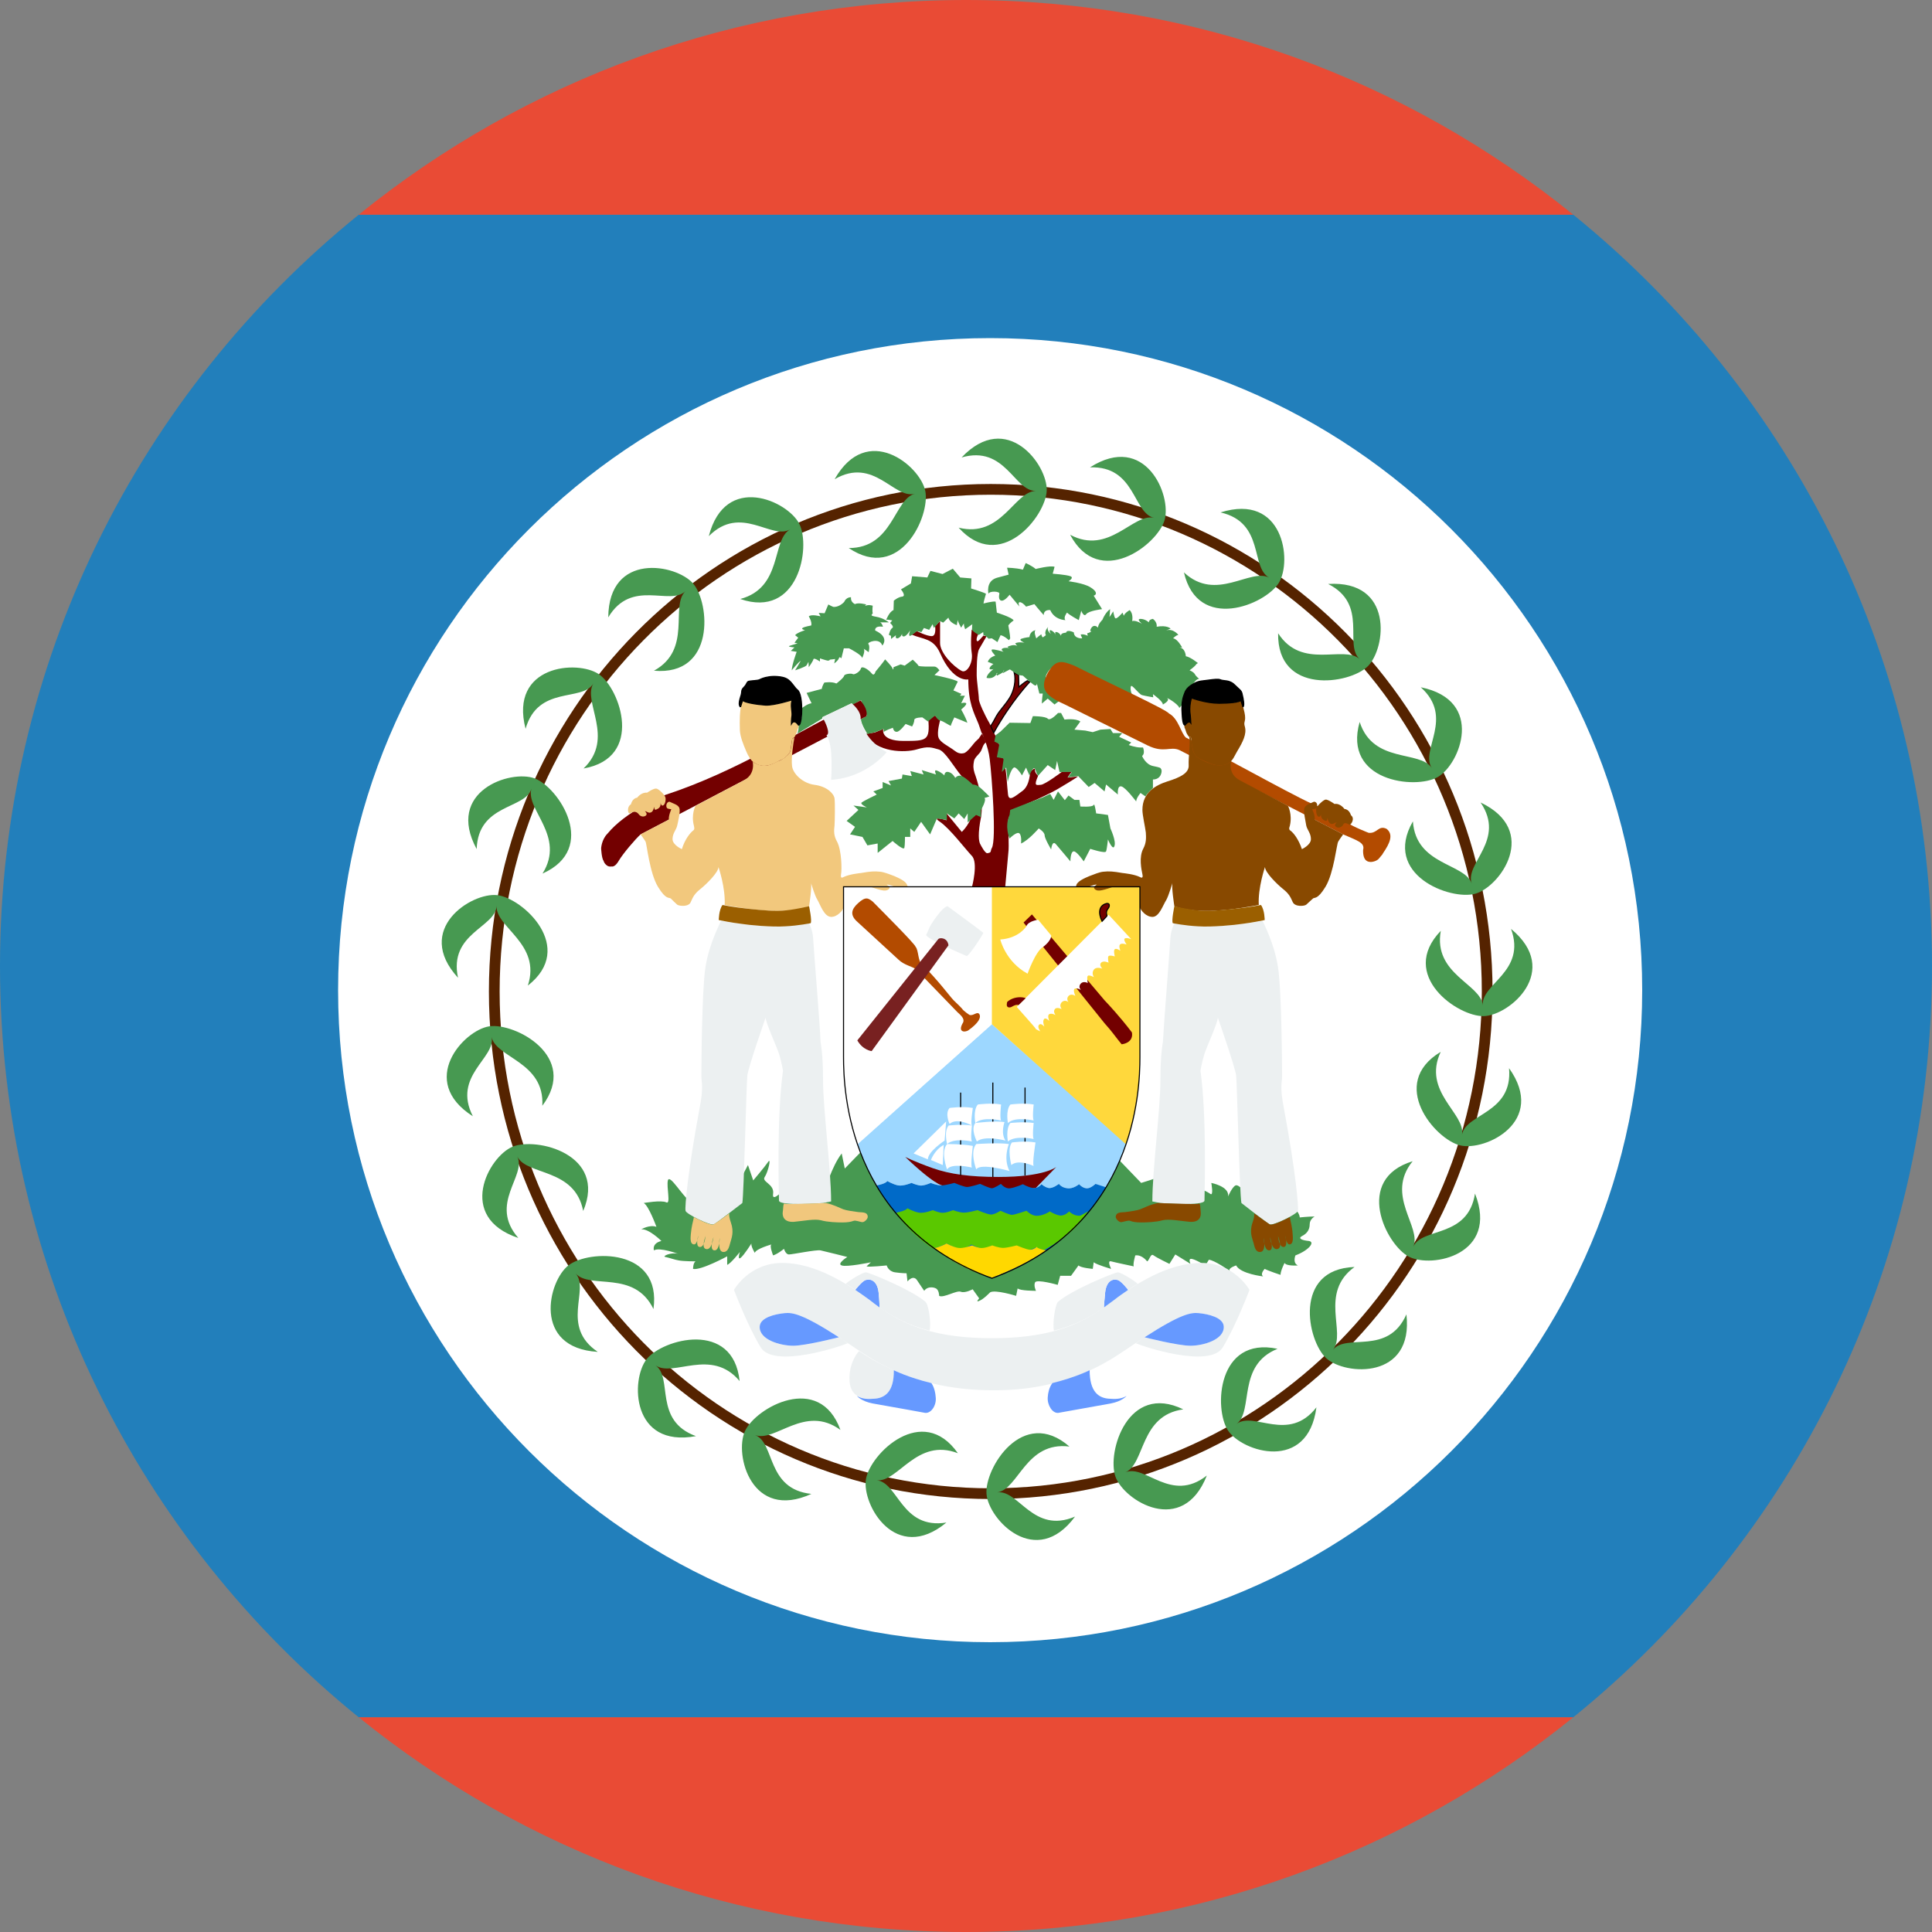 <?xml version="1.0" encoding="UTF-8" standalone="no"?>
<svg width="180px" height="180px" viewBox="0 0 180 180" version="1.1" xmlns="http://www.w3.org/2000/svg" xmlns:xlink="http://www.w3.org/1999/xlink">
    <rect x="0" y="0" width="180" height="180" fill="#808080" stroke="none"/>
    <!-- Generator: Sketch 3.8.3 (29802) - http://www.bohemiancoding.com/sketch -->
    <title>belize</title>
    <desc>Created with Sketch.</desc>
    <defs></defs>
    <g id="Page-1" stroke="none" stroke-width="1" fill="none" fill-rule="evenodd">
        <g id="flags" transform="translate(-450, -720)">
            <g id="belize" transform="translate(450, 720)">
                <path d="M146.573,160 C166.963,143.5 180,118.273 180,90 C180,61.727 166.963,36.5 146.573,20 L33.427,20 C13.037,36.5 0,61.727 0,90 C0,118.273 13.037,143.5 33.427,160 L146.573,160 L146.573,160 Z" id="blue" fill="#227FBB"></path>
                <path d="M33.427,20 L146.573,20 C131.116,7.492 111.433,0 90,0 C68.567,0 48.884,7.492 33.427,20 L33.427,20 Z M146.573,160 L33.427,160 C48.884,172.508 68.567,180 90,180 C111.433,180 131.116,172.508 146.573,160 L146.573,160 Z" id="red" fill="#E94B35"></path>
                <g id="emblem" transform="translate(31.5, 31.5)">
                    <path d="M60.75,121.5 C94.301,121.5 121.5,94.301 121.5,60.75 C121.5,27.199 94.301,0 60.75,0 C27.199,0 0,27.199 0,60.75 C0,94.301 27.199,121.5 60.75,121.5 L60.75,121.5 Z" id="Oval-22" fill="#FFFFFF"></path>
                    <path d="M15.05,60.876 C15.05,35.312 35.536,14.592 60.804,14.592 C86.071,14.592 106.557,35.312 106.557,60.876 C106.557,86.439 86.071,107.16 60.804,107.16 C35.536,107.16 15.05,86.439 15.05,60.876 Z M107.557,60.876 C107.557,34.763 86.626,13.592 60.804,13.592 C34.981,13.592 14.05,34.763 14.05,60.876 C14.05,86.989 34.981,108.16 60.804,108.16 C86.626,108.16 107.557,86.989 107.557,60.876 Z" id="path558" fill="#552300"></path>
                    <path d="M58.089,11.12 C62.307,6.673 66.121,11.81 66.02,14.217 C65.918,16.624 61.663,21.934 57.813,17.661 C61.802,18.664 62.994,14.282 65.011,14.238 C62.994,14.282 62.169,9.943 58.089,11.12 C58.089,11.12 62.169,9.943 58.089,11.12 C58.089,11.12 62.169,9.943 58.089,11.12 L58.089,11.12 L58.089,11.12 L58.089,11.12 Z M70.053,12.043 C75.222,8.749 77.68,14.656 76.999,16.967 C76.318,19.278 70.905,23.401 68.203,18.323 C71.831,20.261 74.047,16.298 76.015,16.744 C74.047,16.298 74.297,11.889 70.053,12.043 C70.053,12.043 74.297,11.889 70.053,12.043 C70.053,12.043 74.297,11.889 70.053,12.043 L70.053,12.043 L70.053,12.043 L70.053,12.043 Z M82.216,16.241 C88.062,14.396 88.908,20.738 87.652,22.794 C86.396,24.85 80.1,27.432 78.804,21.828 C81.806,24.639 84.973,21.384 86.759,22.324 C84.974,21.384 86.356,17.19 82.216,16.241 C82.216,16.241 86.356,17.19 82.216,16.241 C82.216,16.241 86.356,17.19 82.216,16.241 L82.216,16.241 L82.216,16.241 L82.216,16.241 Z M92.242,22.906 C98.36,22.53 97.646,28.889 95.93,30.58 C94.214,32.271 87.481,33.253 87.58,27.501 C89.812,30.955 93.673,28.563 95.178,29.908 C93.673,28.564 96.029,24.828 92.242,22.906 C92.242,22.906 96.029,24.828 92.242,22.906 C92.242,22.906 96.029,24.828 92.242,22.906 L92.242,22.906 L92.242,22.906 L92.242,22.906 Z M100.87,32.531 C106.877,33.752 104.542,39.709 102.447,40.898 C100.351,42.087 93.593,41.293 95.177,35.763 C96.44,39.677 100.788,38.366 101.894,40.054 C100.788,38.366 104.03,35.368 100.87,32.531 C100.87,32.531 104.03,35.368 100.87,32.531 C100.87,32.531 104.03,35.368 100.87,32.531 L100.87,32.531 L100.87,32.531 L100.87,32.531 Z M106.443,43.266 C111.976,45.904 108.269,51.119 105.948,51.766 C103.628,52.413 97.262,50.008 100.137,45.025 C100.415,49.129 104.951,48.908 105.616,50.814 C104.951,48.909 108.823,46.784 106.443,43.266 C106.443,43.266 108.823,46.784 106.443,43.266 C106.443,43.266 108.823,46.784 106.443,43.266 L106.443,43.266 L106.443,43.266 L106.443,43.266 Z M109.279,55.043 C114.01,58.941 109.151,63.104 106.743,63.17 C104.335,63.237 98.741,59.363 102.735,55.224 C102.013,59.273 106.467,60.156 106.651,62.166 C106.467,60.156 110.738,59.031 109.279,55.043 C109.279,55.043 110.738,59.031 109.279,55.043 C109.279,55.043 110.738,59.031 109.279,55.043 L109.279,55.043 L109.279,55.043 L109.279,55.043 Z M109.094,68.019 C112.655,73.009 106.884,75.773 104.541,75.214 C102.198,74.655 97.797,69.465 102.726,66.501 C100.98,70.224 105.055,72.231 104.712,74.219 C105.054,72.231 109.471,72.249 109.094,68.019 C109.094,68.019 109.471,72.249 109.094,68.019 C109.094,68.019 109.471,72.249 109.094,68.019 L109.094,68.019 L109.094,68.019 L109.094,68.019 Z M105.923,79.703 C108.171,85.406 101.903,86.692 99.765,85.583 C97.626,84.473 94.611,78.373 100.112,76.689 C97.517,79.88 100.985,82.812 100.171,84.659 C100.984,82.812 105.265,83.899 105.923,79.703 C105.923,79.703 105.265,83.899 105.923,79.703 C105.923,79.703 105.265,83.899 105.923,79.703 L105.923,79.703 L105.923,79.703 L105.923,79.703 Z M99.532,90.957 C100.227,97.047 93.84,96.667 92.061,95.042 C90.283,93.417 88.95,86.744 94.698,86.542 C91.366,88.952 93.957,92.682 92.693,94.256 C93.956,92.682 97.81,94.84 99.532,90.957 C99.532,90.957 97.81,94.84 99.532,90.957 C99.532,90.957 97.81,94.84 99.532,90.957 L99.532,90.957 L99.532,90.957 L99.532,90.957 Z M91.148,99.619 C90.349,105.697 84.244,103.783 82.911,101.776 C81.579,99.769 81.9,92.971 87.526,94.166 C83.71,95.698 85.321,99.944 83.715,101.165 C85.321,99.944 88.538,102.97 91.148,99.619 C91.148,99.619 88.538,102.97 91.148,99.619 C91.148,99.619 88.538,102.97 91.148,99.619 L91.148,99.619 L91.148,99.619 L91.148,99.619 Z M80.937,105.974 C78.691,111.678 73.23,108.344 72.423,106.074 C71.616,103.804 73.571,97.286 78.742,99.806 C74.668,100.37 75.205,104.88 73.35,105.676 C75.204,104.88 77.594,108.594 80.937,105.974 C80.937,105.974 77.594,108.594 80.937,105.974 C80.937,105.974 77.594,108.594 80.937,105.974 L80.937,105.974 L80.937,105.974 L80.937,105.974 Z M68.659,109.797 C65.014,114.725 60.602,110.091 60.41,107.689 C60.217,105.288 63.793,99.499 68.135,103.271 C64.054,102.761 63.405,107.256 61.408,107.545 C63.405,107.256 64.752,111.462 68.659,109.797 C68.659,109.797 64.752,111.462 68.659,109.797 C68.659,109.797 64.752,111.462 68.659,109.797 L68.659,109.797 L68.659,109.797 L68.659,109.797 Z M56.674,110.353 C51.945,114.252 48.785,108.689 49.179,106.312 C49.573,103.936 54.444,99.183 57.744,103.894 C53.908,102.412 52.191,106.617 50.183,106.414 C52.19,106.616 52.48,111.023 56.674,110.353 C56.674,110.353 52.48,111.023 56.674,110.353 C56.674,110.353 52.48,111.023 56.674,110.353 L56.674,110.353 L56.674,110.353 L56.674,110.353 Z M44.095,107.683 C38.518,110.226 36.906,104.034 37.902,101.841 C38.898,99.647 44.832,96.317 46.801,101.722 C43.479,99.297 40.732,102.914 38.845,102.199 C40.732,102.914 39.871,107.246 44.095,107.683 C44.095,107.683 39.871,107.246 44.095,107.683 C44.095,107.683 39.871,107.246 44.095,107.683 L44.095,107.683 L44.095,107.683 L44.095,107.683 Z M33.341,102.301 C27.314,103.419 27.248,97.021 28.745,95.134 C30.242,93.246 36.806,91.451 37.409,97.171 C34.772,94.015 31.232,96.86 29.574,95.709 C31.232,96.859 29.348,100.854 33.341,102.301 C33.341,102.301 29.348,100.854 33.341,102.301 C33.341,102.301 29.348,100.854 33.341,102.301 L33.341,102.301 L33.341,102.301 L33.341,102.301 Z M24.194,94.452 C18.075,94.079 19.559,87.855 21.468,86.386 C23.377,84.917 30.18,84.763 29.381,90.459 C27.586,86.759 23.463,88.662 22.133,87.145 C23.463,88.662 20.669,92.083 24.194,94.452 C24.194,94.452 20.669,92.083 24.194,94.452 C24.194,94.452 20.669,92.083 24.194,94.452 L24.194,94.452 L24.194,94.452 L24.194,94.452 Z M16.791,83.838 C10.977,81.894 14.021,76.266 16.246,75.341 C18.47,74.416 25.081,76.028 22.835,81.324 C22.059,77.285 17.584,78.056 16.692,76.246 C17.584,78.056 14,80.637 16.791,83.838 C16.791,83.838 14,80.637 16.791,83.838 C16.791,83.838 14,80.637 16.791,83.838 L16.791,83.838 L16.791,83.838 L16.791,83.838 Z M12.555,72.498 C7.384,69.205 11.699,64.481 14.081,64.121 C16.463,63.762 22.488,66.925 19.028,71.52 C19.251,67.413 14.722,67.079 14.295,65.107 C14.723,67.079 10.621,68.716 12.555,72.498 C12.555,72.498 10.621,68.716 12.555,72.498 C12.555,72.498 10.621,68.716 12.555,72.498 L12.555,72.498 L12.555,72.498 L12.555,72.498 Z M11.172,59.594 C7.03,55.075 12.421,51.629 14.815,51.898 C17.209,52.167 22.21,56.782 17.678,60.325 C18.957,56.416 14.669,54.921 14.766,52.906 C14.669,54.921 10.283,55.441 11.172,59.594 C11.172,59.594 10.283,55.441 11.172,59.594 C11.172,59.594 10.283,55.441 11.172,59.594 L11.172,59.594 L11.172,59.594 L11.172,59.594 Z M12.91,47.605 C9.984,42.219 16.048,40.179 18.306,41.019 C20.563,41.86 24.299,47.547 19.045,49.888 C21.232,46.405 17.432,43.917 18.014,41.985 C17.433,43.917 13.051,43.361 12.91,47.605 C12.91,47.605 13.051,43.361 12.91,47.605 C12.91,47.605 13.051,43.361 12.91,47.605 L12.91,47.605 L12.91,47.605 L12.91,47.605 Z M17.467,36.4 C15.931,30.466 22.309,29.953 24.296,31.315 C26.284,32.677 28.533,39.099 22.868,40.099 C25.833,37.249 22.748,33.916 23.78,32.182 C22.748,33.916 18.632,32.316 17.467,36.4 C17.467,36.4 18.632,32.316 17.467,36.4 C17.467,36.4 18.632,32.316 17.467,36.4 L17.467,36.4 L17.467,36.4 L17.467,36.4 Z M25.17,26.017 C25.222,19.888 31.515,21.043 33.082,22.873 C34.649,24.703 35.159,31.489 29.429,30.989 C33.03,29.002 30.913,24.985 32.359,23.577 C30.914,24.985 27.351,22.374 25.17,26.017 C25.17,26.017 27.351,22.374 25.17,26.017 C25.17,26.017 27.351,22.374 25.17,26.017 L25.17,26.017 L25.17,26.017 L25.17,26.017 Z M34.537,18.452 C36.071,12.518 41.897,15.162 42.975,17.316 C44.053,19.471 42.906,26.178 37.467,24.307 C41.442,23.251 40.36,18.84 42.103,17.824 C40.36,18.84 37.535,15.445 34.537,18.452 C34.537,18.452 37.535,15.445 34.537,18.452 C34.537,18.452 37.535,15.445 34.537,18.452 L34.537,18.452 L34.537,18.452 L34.537,18.452 Z M46.261,13.147 C49.278,7.811 54.222,11.873 54.706,14.233 C55.189,16.593 52.345,22.775 47.576,19.56 C51.689,19.569 51.785,15.028 53.732,14.498 C51.785,15.029 49.935,11.018 46.261,13.147 C46.261,13.147 49.935,11.018 46.261,13.147 C46.261,13.147 49.935,11.018 46.261,13.147 L46.261,13.147 L46.261,13.147 L46.261,13.147 Z" id="path-3" fill="#479951"></path>
                    <path d="M30.58,80.523 C31.014,80.727 30.58,79.091 30.725,78.477 C30.898,77.834 32.142,80.055 32.749,80.347 C33.385,80.668 37.26,78.798 37.26,78.798 L38.185,77.045 L38.677,78.477 C38.677,78.477 39.747,77.22 40.064,76.752 C40.383,76.285 40.064,77.688 39.747,78.156 C39.429,78.623 40.672,78.798 40.527,79.733 C40.383,80.669 41.771,79.091 41.771,79.091 L45.356,79.413 C45.356,79.413 45.963,77.22 46.918,75.964 L47.207,77.367 L48.681,75.847 C50.329,80.231 53.8,84.996 60.912,87.596 C67.591,85.141 71.032,80.786 72.825,76.636 L74.82,78.711 C74.82,78.711 76.381,78.244 76.671,78.068 C76.989,77.922 80.343,79.267 80.343,79.267 C80.343,79.267 80.951,79.5 81.269,79.735 C81.587,79.968 81.355,78.711 81.355,78.711 C81.355,78.711 83.061,79.033 82.917,79.968 C82.917,79.968 83.292,79.092 83.61,78.945 C83.928,78.799 84.68,79.734 84.853,80.056 C84.998,80.348 88.67,80.816 89.19,81.137 C89.19,81.137 89.595,81.604 89.595,81.926 C89.595,81.926 90.376,81.839 90.984,81.839 C90.984,81.839 90.521,82.072 90.521,82.569 C90.521,83.037 90.29,83.416 89.827,83.65 C89.364,83.885 89.827,84.06 90.434,84.118 C91.07,84.206 90.434,84.996 89.191,85.463 C89.191,85.463 88.902,86.163 89.422,86.398 C89.422,86.398 88.352,86.486 88.179,86.165 C88.179,86.165 87.803,86.896 87.803,87.276 C87.803,87.276 86.647,86.896 86.329,86.719 C86.329,86.719 85.866,87.187 86.184,87.42 C86.184,87.42 84.073,87.187 83.668,86.397 C83.668,86.397 82.917,86.63 83.061,86.894 C83.061,86.894 81.587,85.871 81.124,85.871 L80.806,86.397 C80.806,86.397 79.794,85.783 79.476,85.783 C79.186,85.783 79.418,86.251 79.418,86.251 L78.001,85.374 L77.452,86.251 C77.452,86.251 76.296,85.696 75.978,85.462 C75.688,85.227 75.602,85.929 75.37,86.016 C75.37,86.016 74.908,85.374 74.272,85.462 C74.272,85.462 74.041,86.251 74.128,86.484 C74.128,86.484 72.334,86.106 72.017,86.017 C71.698,85.93 71.872,86.397 72.017,86.718 C72.017,86.718 70.687,86.339 70.398,86.105 L70.311,86.718 C70.311,86.718 69.212,86.63 68.981,86.397 L68.287,87.361 L67.275,87.361 L67.044,88.208 C67.044,88.208 65.107,87.653 64.933,87.975 C64.788,88.296 65.02,88.764 65.02,88.764 C65.02,88.764 63.459,88.764 63.314,88.531 L63.169,89.232 C63.169,89.232 61.203,88.618 60.741,88.91 C60.741,88.91 60.133,89.553 59.729,89.699 C59.353,89.874 59.729,89.466 59.729,89.466 L59.121,88.619 C59.121,88.619 58.427,88.998 58.023,88.852 C57.647,88.677 56.404,89.465 55.999,89.232 C55.999,89.232 55.999,88.677 55.681,88.531 C55.391,88.384 54.842,88.384 54.611,88.765 C54.611,88.765 54.38,88.443 53.975,87.829 C53.599,87.186 53.049,87.887 53.049,87.887 L52.962,87.128 C52.962,87.128 52.5,87.128 51.892,87.04 C51.257,86.952 51.112,86.398 51.112,86.398 C51.112,86.398 49.464,86.572 49.233,86.485 L49.638,86.106 C49.638,86.106 47.382,86.573 46.92,86.398 C46.428,86.252 47.441,85.609 47.441,85.609 C47.441,85.609 45.359,85.083 44.954,84.996 C44.578,84.908 42.322,85.374 42.005,85.374 C41.687,85.374 41.542,84.848 41.542,84.848 C41.542,84.848 40.992,85.316 40.529,85.463 C40.529,85.463 40.154,84.527 40.385,84.439 C40.385,84.439 38.911,84.849 38.823,85.228 C38.823,85.228 38.448,84.615 38.506,84.352 C38.506,84.352 37.812,85.463 37.494,85.696 C37.176,85.93 37.436,85.14 37.436,85.14 C37.436,85.14 36.568,86.251 36.251,86.339 L36.251,85.55 C36.251,85.55 33.764,86.895 33.07,86.719 C33.07,86.719 33.07,86.163 33.301,86.017 C33.301,86.017 32.145,86.017 31.74,85.93 C31.365,85.872 30.902,85.696 30.497,85.609 C30.121,85.55 31.046,85.14 31.682,85.316 C31.682,85.316 29.947,84.674 29.427,84.994 C29.427,84.994 29.196,84.351 30.121,84.117 C30.121,84.117 28.935,82.948 28.242,83.036 C28.242,83.036 29.023,82.569 29.658,82.802 C29.658,82.802 28.935,80.814 28.472,80.582 C28.472,80.582 30.121,80.289 30.584,80.523" id="path18" fill="#479951"></path>
                    <path d="M50.156,78.944 C49.404,77.658 48.825,76.343 48.392,75.058 L60.912,63.922 L73.433,75.028 C72.999,76.313 72.42,77.688 71.611,79.003 L71.511,79.165 C71.28,79.078 70.57,78.798 70.57,78.798 C70.57,78.798 70.165,79.179 69.847,79.207 C69.414,79.266 69.038,78.828 69.038,78.828 C69.038,78.828 68.488,79.296 67.939,79.207 C67.389,79.15 67.158,78.798 67.158,78.798 C67.158,78.798 66.58,79.266 66.175,79.179 C65.799,79.09 65.539,78.827 65.539,78.827 C65.539,78.827 65.192,79.266 64.7,79.179 C64.238,79.09 63.804,78.827 63.804,78.827 C63.804,78.827 63.082,79.148 62.619,79.207 C62.157,79.295 61.751,78.798 61.751,78.798 C61.751,78.798 61.144,79.207 60.913,79.207 C60.682,79.207 59.815,78.798 59.815,78.798 C59.815,78.798 58.918,79.09 58.6,79.09 C58.311,79.09 57.415,78.711 57.415,78.711 C57.415,78.711 56.577,78.944 56.201,78.944 C55.796,78.944 55.218,78.711 55.218,78.711 C55.218,78.711 54.525,79.032 54.148,78.944 C53.744,78.857 53.425,78.711 53.425,78.711 C53.425,78.711 52.673,79.032 52.182,78.944 C51.719,78.857 51.17,78.536 51.17,78.536 C51.17,78.536 51.083,78.769 50.187,78.944 L50.157,78.944" id="path22" fill="#9DD7FF"></path>
                    <path d="M55.408,77.337 C56.999,77.892 58.849,78.154 61.538,78.154 C65.833,78.154 66.916,77.22 66.916,77.22 L64.979,79.207 C64.979,79.207 57.075,79.728 55.784,78.71 C55.235,78.418 54.049,77.453 52.835,76.284 C52.835,76.285 53.529,76.664 55.408,77.337 Z" id="path26" fill="#730000"></path>
                    <path d="M53.615,75.963 L56.652,72.982 L56.507,74.765 C56.507,74.765 54.946,75.788 54.946,76.518 L53.616,75.962" id="path50" fill="#FFFFFF"></path>
                    <path d="M55.235,76.576 C55.235,76.576 55.553,75.642 56.42,75.174 L56.334,77.045 L55.235,76.577" id="path54" fill="#FFFFFF"></path>
                    <polygon id="path32" fill="#000000" points="58.05 70.294 57.95 70.294 57.95 78.009 58.05 78.009"></polygon>
                    <polygon id="path34" fill="#000000" points="64.05 69.826 63.95 69.826 63.95 78.009 64.05 78.009"></polygon>
                    <polygon id="path36" fill="#000000" points="61.05 69.359 60.95 69.359 60.95 78.155 61.05 78.155"></polygon>
                    <path d="M59.601,71.404 C59.601,71.404 60.845,71.229 61.77,71.404 C61.77,71.404 61.626,72.661 61.77,72.895 C61.77,72.895 60.064,72.485 59.37,73.128 C59.37,73.128 59.138,71.959 59.601,71.404" id="path58" fill="#FFFFFF"></path>
                    <path d="M56.97,71.726 C56.97,71.726 58.213,71.551 59.138,71.726 C59.138,71.726 58.907,73.128 59.051,73.362 C59.051,73.362 57.663,72.572 56.97,73.216 C56.97,73.216 56.507,72.252 56.97,71.726" id="path62" fill="#FFFFFF"></path>
                    <path d="M56.883,73.362 C56.883,73.362 58.126,73.215 59.052,73.362 C59.052,73.362 58.907,74.618 59.052,74.852 C59.052,74.852 57.433,74.473 56.739,75.086 C56.739,75.086 56.421,73.917 56.883,73.362" id="path66" fill="#FFFFFF"></path>
                    <path d="M59.37,73.128 C59.37,73.128 61.163,72.894 62.087,73.04 C62.087,73.04 61.712,74.063 62.175,74.765 C62.175,74.765 60.237,74.239 59.514,74.852 C59.514,74.852 58.907,73.683 59.37,73.128" id="path70" fill="#FFFFFF"></path>
                    <path d="M56.739,75.087 C56.739,75.087 58.213,75.087 59.138,75.262 C59.138,75.262 58.907,77.045 59.051,77.278 C59.051,77.278 57.114,76.811 56.738,77.454 C56.739,77.454 56.102,75.817 56.739,75.087" id="path74" fill="#FFFFFF"></path>
                    <path d="M59.456,75.087 C59.456,75.087 61.538,74.94 62.493,75.087 C62.493,75.087 61.943,76.43 62.551,77.6 C62.551,77.6 59.833,76.811 59.457,77.454 C59.457,77.454 58.821,75.817 59.457,75.087" id="path78" fill="#FFFFFF"></path>
                    <path d="M62.637,71.404 C62.637,71.404 63.88,71.229 64.806,71.404 C64.806,71.404 64.661,72.661 64.806,72.895 C64.806,72.895 63.1,72.485 62.406,73.128 C62.406,73.128 62.174,71.959 62.637,71.404" id="path82" fill="#FFFFFF"></path>
                    <path d="M62.637,73.128 C62.637,73.128 63.88,72.982 64.806,73.128 C64.806,73.128 64.661,74.385 64.806,74.618 C64.806,74.618 63.1,74.239 62.406,74.851 C62.406,74.852 62.174,73.683 62.637,73.128" id="path86" fill="#FFFFFF"></path>
                    <path d="M62.781,74.94 C62.781,74.94 64.024,74.765 64.978,74.94 C64.978,74.94 64.66,76.898 64.805,77.132 C64.805,77.132 63.389,76.459 62.723,77.045 C62.723,77.045 62.318,75.496 62.781,74.94" id="path90" fill="#FFFFFF"></path>
                    <path d="M71.553,79.12 C69.558,82.481 66.29,85.637 60.912,87.595 C55.447,85.608 52.122,82.306 50.156,78.973 L50.185,78.944 C51.081,78.768 51.168,78.535 51.168,78.535 C51.168,78.535 51.718,78.856 52.18,78.944 C52.672,79.031 53.424,78.71 53.424,78.71 C53.424,78.71 53.742,78.857 54.146,78.944 C54.522,79.031 55.216,78.71 55.216,78.71 C55.216,78.71 55.794,78.944 56.199,78.944 C56.575,78.944 57.414,78.71 57.414,78.71 C57.414,78.71 58.31,79.089 58.599,79.089 C58.917,79.089 59.813,78.797 59.813,78.797 C59.813,78.797 60.681,79.207 60.912,79.207 C61.142,79.207 61.75,78.797 61.75,78.797 C61.75,78.797 62.154,79.294 62.617,79.207 C63.08,79.148 63.803,78.827 63.803,78.827 C63.803,78.827 64.236,79.09 64.699,79.178 C65.19,79.266 65.537,78.827 65.537,78.827 C65.537,78.827 65.798,79.09 66.173,79.178 C66.578,79.266 67.156,78.798 67.156,78.798 C67.156,78.798 67.387,79.149 67.937,79.207 C68.487,79.295 69.036,78.828 69.036,78.828 C69.036,78.828 69.411,79.266 69.845,79.207 C70.164,79.178 70.568,78.798 70.568,78.798 C70.568,78.798 71.291,79.031 71.551,79.12" id="path102" fill="#006AC8"></path>
                    <path d="M60.912,63.921 L48.392,75.116 C47.178,71.55 47.09,68.364 47.09,66.99 L47.09,51.119 L60.912,51.119 L60.912,63.921 L60.912,63.921 L60.912,63.921 L60.912,63.921 L60.912,63.921 Z" id="path114" fill="#FFFFFF"></path>
                    <path d="M60.912,51.119 L60.912,63.921 L73.403,75.116 C74.617,71.55 74.704,68.364 74.704,66.99 L74.704,51.119 L60.912,51.119" id="path118" fill="#FFD83C"></path>
                    <path d="M54.796,55.589 C54.858,55.47 54.992,55.166 55.134,54.834 C55.189,54.703 56.257,52.983 56.789,52.933 C56.789,52.933 60.107,55.373 60.11,55.405 C60.121,55.537 58.67,57.73 58.544,57.563 C58.544,57.563 54.656,55.913 54.796,55.589 C54.796,55.589 54.656,55.913 54.796,55.589 L54.796,55.589 L54.796,55.589 L54.796,55.589 L54.796,55.589 L54.796,55.589 Z" id="path134" fill="#ECF0F1"></path>
                    <path d="M72.999,65.792 C72.507,65.208 72.102,64.593 71.408,63.834 L63.861,54.452 L64.642,53.693 L71.437,61.73 C71.639,61.934 72.825,63.191 73.953,64.681 C73.953,64.681 74.094,65.183 73.696,65.515 C73.394,65.767 72.999,65.792 72.999,65.792 L72.999,65.792 L72.999,65.792 L72.999,65.792 L72.999,65.792 L72.999,65.792 Z" id="path138" fill="#730000"></path>
                    <path d="M66.435,55.651 L65.221,54.189 C65.221,54.189 64.295,54.305 64.122,54.802 C64.122,54.802 63.456,55.913 61.693,56.03 C61.693,56.03 62.185,58.105 64.237,59.215 C64.237,59.215 64.989,57.082 65.712,56.702 C65.712,56.702 66.464,56.147 66.435,55.65" id="path142" fill="#FFFFFF"></path>
                    <path d="M63.225,62.314 L71.784,53.721 L73.895,56.001 C73.895,56.001 73.461,55.826 73.287,55.942 C73.143,56.059 73.461,56.497 73.461,56.497 C73.461,56.497 73.056,56.351 72.883,56.468 C72.68,56.584 72.883,57.081 72.883,57.081 C72.883,57.081 72.536,56.818 72.362,56.935 C72.218,57.052 72.362,57.607 72.362,57.607 C72.362,57.607 71.899,57.461 71.784,57.577 C71.668,57.694 71.784,58.191 71.784,58.191 C71.784,58.191 71.321,57.958 71.09,58.191 C70.859,58.425 71.205,58.747 71.205,58.747 C71.205,58.747 70.627,58.513 70.395,58.863 C70.165,59.214 70.425,59.535 70.425,59.535 C70.425,59.535 69.962,59.302 69.847,59.418 C69.731,59.535 69.847,60.09 69.847,60.09 C69.847,60.09 69.442,59.857 69.182,60.149 C68.921,60.471 69.211,60.734 69.211,60.734 C69.211,60.734 68.835,60.5 68.632,60.617 C68.43,60.734 68.69,61.288 68.69,61.288 C68.69,61.288 68.315,61.025 68.055,61.288 C67.794,61.581 68.055,61.872 68.055,61.872 C68.055,61.872 67.736,61.58 67.419,61.872 C67.129,62.194 67.419,62.515 67.419,62.515 C67.419,62.515 66.956,62.282 66.783,62.515 C66.581,62.75 66.841,63.071 66.841,63.071 C66.841,63.071 66.494,62.866 66.263,62.983 C66.032,63.1 66.263,63.626 66.263,63.626 C66.263,63.626 65.916,63.246 65.771,63.451 C65.598,63.655 65.8,64.152 65.8,64.152 C65.8,64.152 65.483,63.772 65.309,63.977 C65.106,64.152 65.424,64.591 65.424,64.591 C65.424,64.591 64.846,64.328 64.991,64.328 C65.02,64.328 63.227,62.311 63.227,62.311" id="path164" fill="#FFFFFF"></path>
                    <path d="M63.398,62.138 C63.225,62.081 63.051,62.138 62.791,62.284 C62.56,62.432 62.271,62.373 62.3,62.081 C62.329,61.817 62.3,61.847 62.618,61.643 C63.081,61.38 63.688,61.35 64.064,61.496 L63.398,62.138" id="path174" fill="#730000"></path>
                    <path d="M71.639,53.838 C71.581,53.634 71.524,53.428 71.726,53.165 C71.928,52.932 71.928,52.523 71.437,52.728 C70.945,52.933 70.771,53.488 71.176,54.335 L71.639,53.838" id="path178" stroke="#000000" stroke-width="0.1" fill="#730000"></path>
                    <path d="M60.334,37.675 C60.044,37.909 60.015,38.318 59.842,38.553 C59.697,38.786 59.264,39.107 59.235,39.458 C59.177,39.808 59.148,40.042 59.293,40.51 C59.466,40.977 60.189,43.053 59.9,44.631 C59.582,46.209 59.697,46.881 59.813,47.115 C59.929,47.349 60.276,47.992 60.478,47.992 C60.941,47.934 60.739,47.788 60.912,47.495 C61.346,46.735 60.912,40.861 60.71,39.224 C60.565,37.967 59.987,36.828 59.929,36.711 C59.871,36.564 59.756,36.185 59.668,35.95 C59.235,34.898 58.715,33.993 58.715,31.799 C58.715,31.799 57.298,32.122 56.083,29.346 C55.448,27.942 54.522,28.088 53.424,27.621 L53.915,27.3 C53.915,27.3 54.84,27.767 55.303,27.767 C55.766,27.767 55.621,26.832 55.621,26.832 L56.084,26.365 L56.084,28.411 C56.084,29.346 57.357,30.632 58.108,31.012 C58.57,31.246 59.178,30.281 59.034,29.346 C58.889,28.41 59.034,27.154 59.034,27.154 L59.669,27.533 C59.669,27.533 59.438,27.943 59.496,28.176 C59.582,28.41 59.901,27.943 60.132,27.708 C60.132,27.708 60.189,27.767 60.421,27.767 C60.421,27.767 59.959,28.556 59.727,28.966 C59.496,29.345 59.496,30.836 59.496,31.391 C59.496,31.946 59.699,33.233 59.699,33.642 C59.699,33.934 60.248,35.132 60.682,35.863 C60.826,36.155 61.173,36.915 61.173,36.915 C61.52,37.47 61.549,37.85 61.751,38.318 C61.867,38.552 62.069,39.224 62.214,40.393 C62.272,40.685 62.329,41.796 62.416,42.527 C62.503,43.228 63.082,42.673 63.775,42.177 C64.469,41.65 64.469,40.394 64.469,40.394 C64.469,40.394 65.018,39.926 64.931,40.189 C64.874,40.482 65.221,40.773 65.221,40.773 C64.787,41.767 65.048,41.651 65.481,41.62 C65.915,41.562 67.419,40.423 67.419,40.423 C67.621,40.364 68.517,40.364 68.372,40.423 C68.199,40.51 67.967,40.949 67.967,40.949 L68.95,40.832 C68.603,41.095 67.302,41.855 67.013,42.03 C66.695,42.235 65.134,42.995 64.469,43.258 C63.803,43.55 62.502,44.193 62.445,44.865 C62.415,45.538 62.531,47.349 62.445,47.934 C62.387,48.518 62.155,51.12 62.155,51.12 L59.061,51.12 C59.061,51.12 59.668,48.84 59.032,48.227 C58.425,47.584 57.008,45.713 56.083,45.07 C55.157,44.456 56.69,44.924 56.69,44.924 L56.69,44.282 L58.107,46.006 C58.107,46.006 60.564,43.814 58.107,40.833 C57.326,39.897 56.546,38.465 55.938,38.32 C55.302,38.144 54.984,37.997 53.913,38.32 C52.815,38.641 50.183,38.641 49.085,36.887 L50.011,36.741 L50.791,36.42 C50.791,36.42 50.473,37.53 52.67,37.53 C54.839,37.53 55.157,37.53 54.984,35.484 L55.62,35.163 L56.082,35.63 C56.082,35.63 55.765,36.741 55.938,37.209 C56.082,37.676 56.863,37.998 57.471,38.465 C57.731,38.669 57.933,38.699 58.107,38.699 C58.367,38.669 58.424,38.669 58.772,38.319 C59.292,37.735 59.177,37.764 59.697,37.296 C59.697,37.296 59.958,36.886 60.015,36.829 L60.333,37.676" id="path210" fill="#730000"></path>
                    <path d="M60.796,36.126 C60.911,36.01 61.143,35.571 61.346,35.191 C61.693,34.607 62.098,34.256 62.56,33.525 C62.993,32.853 63.167,31.858 62.993,31.158 L63.398,31.391 L63.427,32.502 C63.427,32.502 63.976,32.035 64.208,31.918 L64.439,32.034 C64.439,32.034 62.704,33.846 61.085,36.769 L60.795,36.126" id="path214" stroke="#000000" stroke-width="0.1" fill="#730000"></path>
                    <path d="M63.023,31.158 L63.398,31.391 L63.803,31.451 C63.803,31.451 64.237,31.86 64.729,32.239 C65.104,32.561 65.104,32.181 65.104,32.181 L65.335,33.116 L65.653,33.116 C65.653,33.116 65.566,33.73 65.566,34.051 L66.116,33.584 L66.752,34.139 C66.752,34.139 67.215,33.73 67.446,33.73 C67.676,33.73 67.763,33.497 67.763,33.497 L67.793,33.497 C66.26,32.765 65.596,32.006 66.058,31.217 C66.81,29.902 68.053,30.749 68.458,30.925 L74.067,33.964 C74.067,33.964 74.443,33.73 74.183,33.496 C73.893,33.263 73.778,32.678 73.864,32.444 C73.951,32.211 74.587,33.174 74.905,33.262 C75.223,33.35 75.946,33.467 75.946,33.467 L75.917,33.175 C75.917,33.175 76.842,33.817 76.842,34.139 C76.842,34.139 77.507,33.789 77.275,33.584 C77.044,33.38 78.288,34.081 78.374,34.461 L78.634,34.168 C78.605,34.168 78.721,33.233 79.039,32.794 C79.328,32.357 79.646,32.239 79.646,32.239 C79.646,32.239 79.936,31.742 80.224,31.742 C80.224,31.742 79.935,31.538 79.819,31.304 C79.675,31.07 79.328,30.953 79.328,30.953 C79.328,30.953 79.761,30.632 79.878,30.486 C79.993,30.311 80.109,30.281 80.109,30.281 C80.109,30.281 79.443,29.726 78.981,29.639 C78.981,29.639 78.952,28.878 78.374,28.82 L78.634,28.82 C78.634,28.82 78.2,28.002 77.795,27.973 C77.795,27.973 78.055,27.681 78.287,27.651 C78.287,27.651 77.795,27.008 77.131,27.242 L77.564,27.068 C77.564,27.068 77.246,26.717 76.264,26.892 C76.264,26.892 76.35,26.483 75.917,26.161 C75.917,26.161 75.541,26.19 75.541,26.483 C75.541,26.483 75.194,26.161 74.76,26.161 C74.327,26.161 74.905,26.629 74.905,26.629 C74.905,26.629 74.327,26.249 73.979,26.366 C73.979,26.366 74.124,25.694 73.748,25.343 C73.748,25.343 73.315,25.577 73.199,25.869 L73.083,25.577 C73.083,25.577 72.505,26.278 72.389,26.074 C72.303,25.957 72.216,25.461 72.216,25.461 L71.87,25.987 L71.927,25.255 C71.927,25.255 71.523,25.49 71.205,26.249 C71.205,26.249 70.8,26.629 70.8,26.979 C70.8,26.979 70.482,26.6 70.192,26.979 C69.932,27.388 70.192,27.301 70.192,27.301 C70.192,27.301 70.077,27.446 69.788,27.505 L69.845,27.738 C69.845,27.738 69.47,27.534 69.181,27.622 L69.325,27.972 C69.325,27.972 68.573,28.031 68.545,27.418 C68.545,27.418 67.909,27.096 67.822,27.447 C67.822,27.447 67.301,27.447 67.359,27.739 C67.359,27.739 67.214,27.447 66.954,27.389 C66.664,27.301 66.896,27.768 66.896,27.768 C66.896,27.768 66.81,27.418 66.463,27.242 C66.116,27.097 66.405,27.564 66.405,27.564 C66.405,27.564 65.942,27.184 66.174,26.892 C66.174,26.892 65.74,27.301 65.943,27.681 L65.653,27.886 C65.653,27.886 65.509,27.74 65.537,27.623 C65.567,27.505 65.046,27.973 65.046,27.973 C65.046,27.973 64.728,27.214 65.046,27.214 C65.075,27.214 64.497,27.184 64.41,27.857 C64.324,28.499 64.41,27.857 64.41,27.857 C64.41,27.857 64.035,27.886 63.687,28.002 C63.311,28.119 63.948,28.382 63.948,28.382 C63.948,28.382 63.398,28.265 63.08,28.441 L63.283,28.704 C63.283,28.704 63.08,28.499 62.588,28.674 C62.068,28.82 62.704,28.908 62.704,28.908 C62.704,28.908 62.183,28.791 61.923,28.908 C61.663,29.025 62.01,29.229 62.01,29.229 C62.01,29.229 61.056,28.937 60.911,29.025 C60.767,29.113 61.229,29.581 61.229,29.581 C61.229,29.581 60.651,29.727 60.536,30.165 L61.056,30.369 C61.056,30.369 60.826,30.486 60.709,30.72 C60.594,30.954 61.056,30.837 61.056,30.837 C61.056,30.837 60.421,31.305 60.421,31.655 C60.421,31.655 60.883,31.801 61.23,31.451 C61.577,31.101 61.345,31.217 61.345,31.217 L61.374,31.451 C61.374,31.451 62.04,31.159 62.04,30.984 C62.04,30.838 61.924,31.217 61.924,31.217 L62.59,30.867 L63.023,31.159 L63.023,31.158 L63.023,31.158 L63.023,31.158 L63.023,31.158 L63.023,31.158 L63.023,31.158 Z" id="path240" fill="#479951"></path>
                    <path d="M62.473,22.039 L62.328,21.396 C62.328,21.396 63.109,21.396 63.803,21.571 L64.063,20.958 C64.063,20.958 64.757,21.279 64.988,21.512 C64.988,21.512 66.347,21.162 66.752,21.308 L66.579,21.951 C66.579,21.951 67.822,22.038 68.227,22.185 C68.603,22.331 68.054,22.653 68.054,22.653 C68.054,22.653 69.471,22.827 70.078,23.208 C70.714,23.587 70.714,23.909 70.397,23.996 L71.176,25.253 C71.176,25.253 69.934,25.399 69.702,25.72 C69.471,26.041 69.24,25.399 69.24,25.399 L69.008,26.275 C69.008,26.275 68.228,25.866 67.91,25.574 C67.91,25.574 67.534,26.042 67.765,26.275 C67.765,26.275 66.753,26.275 66.348,25.34 C66.348,25.34 65.741,25.253 65.741,25.808 C65.741,25.808 65.048,25.019 64.874,24.785 L64.093,25.019 C64.093,25.019 63.862,24.698 63.573,24.609 C63.254,24.552 63.486,25.019 63.486,25.019 L63.023,24.464 L62.561,23.909 C62.561,23.909 62.156,24.464 61.838,24.464 C61.548,24.464 61.548,24.084 61.606,23.821 C61.693,23.587 60.681,23.529 60.594,23.821 C60.594,23.821 60.305,22.652 61.375,22.331 L62.473,22.038 L62.473,22.039 L62.473,22.039 L62.473,22.039 L62.473,22.039 L62.473,22.039 Z" id="path244" fill="#479951"></path>
                    <path d="M56.864,26.043 L56.372,26.511 L56.083,26.365 L55.505,27.008 L55.389,26.656 L55.071,27.182 L54.58,27.008 L54.348,27.387 L53.915,27.299 C53.915,27.299 53.539,27.65 53.308,27.738 C53.077,27.797 53.308,27.212 53.308,27.212 C53.308,27.212 52.961,27.797 52.7,27.797 C52.469,27.797 52.556,27.533 52.556,27.533 C52.556,27.533 52.412,27.912 52.123,27.972 C51.862,28.001 51.978,27.679 51.978,27.679 L51.515,28.03 L51.515,27.737 L51.312,27.65 C51.312,27.65 51.428,27.124 51.631,27.007 C51.833,26.89 51.428,26.54 51.428,26.54 L51.631,26.306 C51.631,26.306 51.052,26.16 51.052,26.277 C51.052,26.277 51.342,25.489 51.746,25.341 L51.775,24.465 C51.775,24.465 52.18,24.115 52.556,24.085 C52.96,24.026 52.44,23.413 52.44,23.413 L53.366,22.858 L53.481,22.186 L54.897,22.302 L55.187,21.689 L56.315,21.981 L57.269,21.484 L57.962,22.302 L59.003,22.39 C59.003,22.39 58.974,23.12 58.974,23.326 C58.974,23.326 60.217,23.705 60.362,23.822 C60.362,23.822 60.131,24.582 60.131,24.728 C60.131,24.728 60.999,24.494 61.259,24.553 C61.259,24.553 61.346,25.371 61.374,25.576 C61.374,25.576 62.849,26.044 62.935,26.307 C62.935,26.307 62.617,26.511 62.444,26.774 C62.444,26.774 62.617,27.681 62.617,27.972 L62.501,28.148 C62.501,28.148 62.068,27.739 61.721,27.68 L61.431,28.323 L60.911,27.972 L60.593,28.002 C60.593,28.002 60.333,27.68 60.13,27.68 L60.101,27.388 L59.696,27.651 C59.696,27.651 59.06,27.329 59.06,27.125 C59.06,26.95 59.089,26.657 59.089,26.657 L58.424,27.125 C58.424,27.125 58.28,26.775 58.309,26.628 C58.338,26.482 58.049,26.979 58.049,26.979 C58.049,26.979 57.702,26.365 57.731,26.248 L57.644,26.745 C57.644,26.745 56.95,26.512 56.864,26.044 L56.864,26.043 L56.864,26.043 L56.864,26.043 L56.864,26.043 L56.864,26.043 L56.864,26.043 Z" id="path248" fill="#479951"></path>
                    <path d="M47.611,28.907 C47.611,28.907 48.825,29.522 48.825,29.814 C48.825,29.814 49.144,29.17 48.97,28.936 L49.433,29.259 C49.433,29.259 49.576,28.674 49.403,28.498 C49.259,28.352 50.444,27.856 50.704,28.645 C50.704,28.645 51.427,27.885 50.039,27.242 C50.039,27.242 49.924,26.775 50.762,26.892 C50.762,26.892 50.704,26.599 50.502,26.483 L51.312,26.483 C51.312,26.483 50.82,26.073 50.097,25.956 C49.404,25.839 49.837,25.752 49.808,25.605 C49.75,25.459 49.808,24.933 49.808,24.933 C49.808,24.933 49.403,24.787 49.085,24.962 L49.2,24.815 C49.2,24.815 48.448,24.611 48.16,24.786 C48.16,24.786 47.726,24.611 47.784,24.143 C47.784,24.143 47.35,24.114 47.148,24.581 C47.148,24.581 46.743,25.049 46.194,25.049 C46.079,25.049 45.674,24.815 45.674,24.815 L45.326,25.634 L44.777,25.604 L44.95,25.926 C44.95,25.926 44.112,25.693 43.852,25.926 C43.852,25.926 44.17,26.423 44.083,26.773 C44.083,26.773 43.417,26.89 43.273,27.007 C43.1,27.123 43.504,27.211 43.504,27.211 C43.504,27.211 42.752,27.445 42.578,27.679 L42.868,27.912 L42.521,28.381 L42.811,28.439 C42.811,28.439 42.319,28.585 42.059,28.673 C41.799,28.76 42.521,28.819 42.521,28.819 L42.175,29.14 L42.724,29.227 C42.724,29.227 42.291,30.396 42.262,30.952 C42.262,30.952 42.927,30.133 43.1,30.075 L42.58,30.952 C42.58,30.952 43.563,30.631 43.65,30.483 C43.736,30.309 43.823,30.163 43.823,30.163 L43.852,30.659 C43.852,30.659 44.228,30.133 44.286,29.928 C44.315,29.725 44.893,30.133 44.893,30.133 L44.893,29.84 C44.893,29.84 45.414,30.015 45.587,30.045 C45.789,30.074 45.818,29.957 45.818,29.957 L46.309,29.899 L46.222,30.307 C46.222,30.307 46.569,30.074 46.656,29.84 C46.714,29.606 46.887,29.84 46.887,29.84 L47.117,28.905 L47.609,28.905 L47.611,28.907 L47.611,28.907 L47.611,28.907 L47.611,28.907 L47.611,28.907 Z" id="path252" fill="#479951"></path>
                    <path d="M43.65,33.058 L44.112,34.022 C43.736,34.051 43.187,34.489 43.187,34.489 C43.273,36.097 42.869,36.009 42.869,36.009 C42.984,36.301 42.795,36.843 42.795,36.843 L45.095,35.454 L45.124,35.308 L47.842,34.021 L47.929,34.167 L48.71,33.729 L49.259,35.19 L48.71,35.511 C48.739,36.008 49.317,36.886 49.317,36.886 L50.04,36.711 L50.821,36.418 C50.821,36.418 50.85,36.856 50.85,36.711 C50.85,36.593 51.688,36.302 51.688,36.302 C51.688,36.302 51.746,36.711 52.064,36.682 C52.354,36.653 52.873,35.95 52.873,35.95 L53.481,36.185 C53.481,36.185 53.683,35.834 53.683,35.571 C53.683,35.337 54.435,35.337 54.435,35.337 L54.955,35.717 L55.62,35.162 C55.62,35.162 55.823,35.571 56.083,35.629 C56.373,35.658 57.095,36.213 57.095,36.097 C57.095,35.981 57.414,35.337 57.414,35.337 L58.627,35.834 C58.455,35.279 58.05,34.607 58.05,34.607 C58.05,34.607 58.627,34.14 58.512,34.023 C58.397,33.905 58.05,34.023 58.05,34.023 L58.396,33.321 L57.934,33.321 L58.078,33.147 L57.326,32.825 L57.731,32.007 C57.557,31.802 55.562,31.393 55.562,31.393 L56.025,30.954 C56.025,30.954 55.794,30.604 55.562,30.604 C55.331,30.604 54.117,30.634 54.059,30.517 C54.029,30.4 53.538,29.961 53.538,29.961 L52.786,30.517 L52.41,30.4 L51.745,30.663 C51.745,30.663 51.745,31.043 51.658,30.78 C51.572,30.545 50.965,29.932 50.965,29.932 C50.849,30.136 50.068,31.071 50.068,31.071 C50.068,31.071 49.953,31.569 49.693,31.217 C49.403,30.867 48.796,30.487 48.709,30.78 C48.623,31.102 48.074,31.393 47.957,31.306 C47.842,31.217 47.206,31.276 47.148,31.452 C47.119,31.656 46.425,32.182 46.425,32.182 C45.991,31.978 45.297,32.095 45.297,32.095 C45.297,32.095 45.094,32.416 45.066,32.679 L43.649,33.058 L43.65,33.058 L43.65,33.058 L43.65,33.058 L43.65,33.058 L43.65,33.058 L43.65,33.058 L43.65,33.058 Z" id="path256" fill="#479951"></path>
                    <path d="M56.719,44.895 L56.719,44.281 L57.413,44.749 L57.818,44.281 L58.338,44.807 L58.656,44.281 L58.656,45.129 L59.437,44.428 L59.899,44.632 L59.899,43.96 C59.899,43.96 60.449,43.024 60.218,42.849 L60.68,42.703 C60.68,42.703 59.899,41.914 59.668,41.768 C59.437,41.593 59.119,41.593 59.119,41.593 C59.119,41.593 58.511,40.978 58.107,40.804 C57.731,40.658 57.499,40.978 57.499,40.978 C57.499,40.978 57.268,40.511 56.863,40.423 C56.488,40.336 56.488,40.745 56.488,40.745 C56.488,40.745 56.198,40.452 55.823,40.306 C55.447,40.132 55.707,40.657 55.707,40.657 L54.377,40.248 L54.55,40.657 L53.307,40.336 L53.451,40.804 L52.584,40.657 L52.526,41.038 L51.283,41.271 L51.514,41.68 L50.733,41.358 L50.733,41.914 L49.866,42.235 L50.184,42.528 C50.184,42.528 49.028,43.083 48.796,43.258 C48.565,43.404 49.259,43.725 49.259,43.725 L48.015,43.55 L48.478,43.96 L47.38,44.983 L48.16,45.538 L47.697,46.239 L48.854,46.473 L49.316,47.262 L50.27,47.087 L50.27,47.963 L51.659,46.853 C51.659,46.853 52.671,47.759 52.757,47.496 C52.815,47.262 52.815,46.473 52.815,46.473 L53.306,46.473 L53.306,45.684 L53.682,46.005 L54.318,45.069 L55.156,46.239 L55.792,44.749 L56.718,44.895 L56.719,44.895 L56.719,44.895 L56.719,44.895 L56.719,44.895 L56.719,44.895 Z" id="path260" fill="#479951"></path>
                    <path d="M62.243,40.014 L61.838,40.423 L62.011,39.166 L61.375,39.049 L61.606,37.822 L61.144,37.588 L61.259,37.004 L61.722,36.653 L62.56,35.835 L64.497,35.865 L64.728,35.222 C64.728,35.222 65.884,35.222 66.116,35.456 C66.347,35.719 67.07,34.929 67.07,34.929 L67.359,34.929 L67.678,35.542 C67.678,35.542 68.69,35.397 69.152,35.718 L68.602,36.478 L69.614,36.565 L70.308,36.712 L71.031,36.478 L71.957,36.419 L72.188,36.799 L73.055,36.799 L72.766,37.149 L73.894,37.675 L73.663,37.909 C73.663,37.909 74.299,38.143 74.761,38.143 L74.992,38.143 C74.992,38.143 75.223,38.698 74.905,38.932 C74.905,38.932 75.223,39.721 75.917,39.867 C76.611,40.013 76.611,40.013 76.698,40.188 C76.785,40.335 76.698,41.124 75.917,41.124 L75.917,41.913 C75.917,41.913 75.31,42.469 75.224,42.702 L74.761,42.38 C74.761,42.38 74.356,42.849 74.356,43.17 C74.356,43.17 73.344,41.825 72.968,41.766 C72.563,41.679 72.65,42.526 72.65,42.526 L71.552,41.591 L71.407,42.234 L70.482,41.445 L69.932,41.824 L68.949,40.802 L67.994,40.919 L68.37,40.422 L67.213,40.422 L66.983,39.399 L66.809,40.246 L66.116,39.779 L65.219,40.773 C65.219,40.773 65.104,40.655 64.959,40.188 C64.815,39.72 64.41,40.743 64.41,40.743 L64.091,40.013 L63.716,40.743 C63.716,40.743 63.397,40.188 63.08,40.013 C62.79,39.867 62.473,40.889 62.386,41.357 L62.243,40.014 L62.243,40.014 Z" id="path264" fill="#479951"></path>
                    <path d="M62.56,44.427 L62.618,43.96 L64.266,43.316 L65.654,42.79 L66.347,42.469 L66.666,43.024 L67.07,42.236 L67.707,43.053 L68.054,42.615 L68.603,43.024 L69.065,43.024 L69.152,43.639 C69.152,43.639 70.309,43.726 70.395,43.493 C70.482,43.259 70.626,44.281 70.626,44.281 L71.724,44.427 L71.956,45.684 C71.956,45.684 72.505,46.853 72.331,47.321 C72.187,47.818 71.724,46.707 71.724,46.707 C71.724,46.707 71.637,47.584 71.551,47.818 C71.493,48.051 70.076,47.584 70.076,47.584 L69.469,48.753 C69.469,48.753 68.833,47.818 68.544,47.818 C68.226,47.818 68.226,48.753 68.226,48.753 C68.226,48.753 67.3,47.642 66.895,47.174 C66.52,46.707 66.433,47.642 66.433,47.642 C66.433,47.642 65.826,46.619 65.826,46.327 C65.826,46.006 65.276,45.684 65.276,45.684 C65.276,45.684 64.322,46.795 63.627,47.087 C63.627,47.087 63.714,46.386 63.483,46.152 C63.252,45.918 62.557,46.619 62.557,46.619 C62.557,46.619 62.066,45.538 62.557,44.427 L62.56,44.427 L62.56,44.427 L62.56,44.427 L62.56,44.427 L62.56,44.427 Z" id="path268" fill="#479951"></path>
                    <path d="M60.912,98.03 C67.418,98.089 71.264,95.691 73.375,94.259 C78.319,90.899 79.36,90.782 80.17,90.839 C81.095,90.928 82.453,91.249 82.512,92.068 C82.599,93.324 80.575,93.879 79.418,93.879 C78.233,93.879 75.138,93.09 75.138,93.09 L74.328,93.646 C74.878,93.909 81.21,96.042 82.425,94.026 C83.667,91.98 84.911,88.677 84.911,88.677 C84.911,88.677 83.523,86.164 80.429,86.164 C77.306,86.164 74.27,88.152 72.246,89.641 C70.222,91.132 67.678,93.177 60.911,93.177 C54.145,93.177 51.572,91.132 49.548,89.641 C47.524,88.151 44.488,86.164 41.394,86.164 C38.272,86.164 36.883,88.677 36.883,88.677 C36.883,88.677 38.126,91.98 39.37,94.026 C40.584,96.042 46.917,93.909 47.466,93.646 L46.685,93.09 C46.685,93.09 43.563,93.879 42.406,93.879 C41.22,93.879 39.196,93.324 39.283,92.068 C39.341,91.249 40.699,90.927 41.625,90.839 C42.435,90.782 43.476,90.899 48.42,94.259 C50.532,95.691 54.377,98 60.912,98.03" id="path300" fill="#ECF0F1"></path>
                    <path d="M46.657,93.09 C46.657,93.09 43.563,93.879 42.406,93.879 C41.221,93.879 39.197,93.325 39.283,92.068 C39.341,91.249 40.7,90.928 41.626,90.84 C42.319,90.781 43.216,90.869 46.657,93.09" id="path304" fill="#6699FF"></path>
                    <path d="M75.138,93.09 C75.138,93.09 78.232,93.879 79.418,93.879 C80.575,93.879 82.599,93.325 82.512,92.068 C82.454,91.249 81.095,90.928 80.17,90.84 C79.475,90.781 78.579,90.869 75.138,93.09" id="path308" fill="#6699FF"></path>
                    <path d="M50.445,90.314 C50.127,90.08 49.809,89.846 49.519,89.613 C49.085,89.291 48.651,88.999 48.188,88.678 C48.188,88.678 48.824,87.859 49.142,87.771 C49.634,87.596 50.241,87.858 50.356,88.911 C50.443,89.729 50.443,90.315 50.443,90.315" id="path312" fill="#6699FF"></path>
                    <path d="M50.445,90.286 C50.445,90.286 50.445,89.729 50.357,88.912 C50.242,87.859 49.635,87.596 49.143,87.742 C48.826,87.858 48.19,88.649 48.19,88.649 L48.19,88.678 C47.9,88.473 47.611,88.298 47.293,88.122 C47.524,87.859 48.855,87.041 49.173,87.041 C49.462,87.041 53.452,88.678 54.724,89.788 C55.042,90.081 55.274,91.893 55.1,92.477 C52.96,91.921 51.572,91.103 50.444,90.314 L50.444,90.285" id="path316" fill="#ECF0F1"></path>
                    <path d="M48.536,94.377 C48.536,94.377 47.668,95.253 47.64,96.861 C47.61,98.76 48.97,98.849 49.866,98.819 C50.936,98.789 51.803,98.176 51.775,96.159 C51.775,96.159 50.01,95.399 48.536,94.376" id="path320" fill="#ECF0F1"></path>
                    <path d="M48.334,98.556 C48.884,98.878 49.49,98.849 49.867,98.819 C50.937,98.79 51.804,98.176 51.775,96.16 C51.775,96.16 53.105,96.832 55.273,97.358 C55.273,97.358 55.621,97.796 55.678,98.672 C55.766,99.404 55.273,100.192 54.696,100.134 C54.696,100.134 51.659,99.579 49.81,99.258 C48.739,99.054 48.335,98.556 48.335,98.556" id="path328" fill="#6699FF"></path>
                    <path d="M71.35,90.314 C71.668,90.08 71.986,89.846 72.304,89.613 C72.709,89.291 73.142,88.999 73.605,88.678 C73.605,88.678 72.97,87.859 72.652,87.771 C72.16,87.596 71.581,87.858 71.466,88.911 C71.379,89.729 71.35,90.314 71.35,90.314" id="path340" fill="#6699FF"></path>
                    <path d="M71.35,90.286 C71.35,90.286 71.38,89.729 71.466,88.912 C71.581,87.859 72.16,87.596 72.652,87.742 C72.97,87.858 73.605,88.649 73.605,88.649 L73.605,88.678 C73.894,88.473 74.183,88.298 74.501,88.122 C74.27,87.859 72.941,87.041 72.651,87.041 C72.333,87.041 68.343,88.678 67.071,89.788 C66.781,90.081 66.55,91.893 66.695,92.477 C68.864,91.921 70.222,91.103 71.35,90.314 L71.35,90.285" id="path344" fill="#ECF0F1"></path>
                    <path d="M73.259,94.377 C73.259,94.377 74.127,95.253 74.155,96.861 C74.213,98.759 72.825,98.848 71.928,98.819 C70.859,98.789 70.021,98.176 70.021,96.158 C70.021,96.158 71.784,95.398 73.259,94.375 L73.259,94.377 L73.259,94.377 L73.259,94.377 L73.259,94.377 L73.259,94.377 Z" id="path350"></path>
                    <path d="M73.461,98.556 C72.912,98.878 72.304,98.849 71.928,98.819 C70.858,98.79 70.02,98.176 70.02,96.16 C70.02,96.16 68.689,96.832 66.55,97.358 C66.55,97.358 66.174,97.796 66.116,98.672 C66.058,99.404 66.55,100.192 67.099,100.134 C67.099,100.134 70.164,99.579 71.986,99.258 C73.056,99.054 73.46,98.556 73.46,98.556" id="path356" fill="#6699FF"></path>
                    <path d="M28.18,46.239 L49.23,35.221 C49.331,34.651 49.011,34.204 48.681,33.759 C42.661,36.743 37.183,40.363 30.493,42.557 C30.118,42.703 26.792,44.106 25.086,46.181 C24.545,46.729 24.506,47.538 24.506,47.538 C24.506,47.538 24.547,48.466 24.74,48.717 C24.74,48.717 24.79,48.972 25.105,49.175 C25.101,49.175 25.299,49.273 25.436,49.224 C25.589,49.253 25.837,49.251 26.185,48.637 C26.532,48.051 27.66,46.708 28.18,46.239 L28.18,46.239 L28.18,46.239 L28.18,46.239 L28.18,46.239 L28.18,46.239 Z" id="path416" fill="#730000"></path>
                    <path d="M45.124,35.337 L47.842,34.022 C47.842,34.022 48.767,34.724 48.681,35.512 C48.681,35.512 48.882,37.324 51.109,38.581 C51.109,38.581 49.23,40.948 45.933,41.154 C45.933,41.154 46.194,37.909 45.5,37.003 C45.905,36.875 45.402,35.763 45.124,35.337" id="path418" fill="#ECF0F1"></path>
                    <path d="M37.606,33.876 C37.404,34.811 37.404,35.63 37.433,36.535 C37.462,37.149 37.751,37.85 38.011,38.464 C38.184,38.874 38.416,39.341 38.792,39.575 C39.804,40.247 40.758,39.517 41.307,39.283 C41.568,39.194 41.973,38.816 42.088,38.581 C42.232,38.231 42.174,37.968 42.319,37.296 C42.29,37.325 42.55,37.179 42.521,37.179 C42.782,36.74 42.724,36.595 42.868,36.302 C43.013,36.009 42.695,35.688 42.348,35.747 C42.521,35.192 42.637,34.577 42.463,34.051 C42.405,33.876 42.608,33.409 42.29,33.525 C40.988,34.051 39.456,33.934 38.068,33.934 C37.953,33.934 37.866,33.7 37.693,33.731 C37.663,33.731 37.635,33.818 37.606,33.876" id="path440" fill="#F2C87D"></path>
                    <path d="M37.491,34.373 C37.346,34.256 37.318,33.994 37.491,33.437 C37.693,32.883 37.491,32.853 37.808,32.532 C38.127,32.21 38.039,32.064 38.242,31.977 C38.444,31.918 39.052,31.918 39.254,31.83 C39.427,31.742 39.687,31.626 40.092,31.567 C40.526,31.479 41.393,31.509 41.798,31.741 C42.232,31.976 42.521,32.56 42.781,32.765 C43.071,32.969 43.244,33.817 43.186,35.045 C43.099,36.272 42.868,36.038 42.868,36.038 C42.868,36.038 42.521,35.454 42.232,35.95 C42.232,35.95 42.232,35.483 42.29,35.133 C42.319,34.782 42.116,34.138 42.319,33.7 C42.319,33.7 40.671,34.226 39.832,34.197 C38.965,34.138 37.751,33.934 37.693,33.729 L37.491,34.372" id="path444" stroke="#000000" stroke-width="0.1" fill="#000000"></path>
                    <path d="M42.319,37.296 C42.204,37.909 42.233,38.23 42.088,38.581 C41.886,38.99 41.163,39.371 41.192,39.341 C40.614,39.516 39.92,40.218 38.793,39.575 C38.735,39.546 38.677,39.487 38.619,39.429 C38.619,39.429 38.937,40.626 37.781,41.211 C37.376,41.416 33.299,43.579 33.299,43.579 C33.299,43.579 32.865,44.368 33.154,45.449 C33.183,45.625 33.241,45.771 33.068,45.888 C32.807,46.092 32.315,46.677 32.027,47.612 C32.027,47.612 31.159,47.232 31.159,46.677 C31.159,46.122 31.506,45.829 31.593,45.42 C31.679,45.04 31.91,44.076 31.795,43.783 C31.68,43.461 31.159,43.345 30.957,43.228 C30.783,43.11 30.552,43.344 30.581,43.607 C30.61,43.9 30.812,43.841 31.044,43.9 C31.044,43.9 30.783,44.455 30.813,44.864 L28.181,46.238 C28.181,46.238 28.528,46.705 28.644,46.91 C28.759,47.114 29.019,49.832 29.8,51.119 C30.581,52.405 30.841,52.054 31.015,52.229 C31.159,52.375 31.39,52.608 31.593,52.785 C31.795,52.93 32.691,53.017 32.865,52.521 C33.068,52.053 33.212,51.761 33.762,51.322 C34.311,50.885 35.438,49.774 35.438,49.277 C35.438,49.277 36.103,51.206 36.016,52.813 C36.016,52.813 38.445,53.31 40.614,53.368 C42.783,53.398 43.881,52.93 43.881,52.93 C43.881,52.93 44.171,51.09 44.054,50.739 C44.054,50.739 44.401,51.937 44.662,52.346 C44.951,52.842 45.269,53.865 45.905,53.924 C46.512,53.953 47.033,53.31 47.09,53.047 L47.09,51.118 L49.548,51.118 C49.548,51.089 50.647,51.527 50.993,51.469 C51.34,51.439 51.543,51.118 51.224,51.001 L51.109,50.914 C51.427,50.914 51.832,51.118 51.832,51.118 L53.046,51.118 C53.075,51.089 53.046,51.001 53.017,50.972 C52.93,50.621 52.294,50.329 51.831,50.125 C51.368,49.95 50.848,49.744 50.501,49.716 C49.952,49.657 49.576,49.687 48.737,49.833 C48.506,49.862 47.639,49.949 47.089,50.212 C46.944,50.3 46.799,50.329 46.858,49.949 C46.945,49.54 46.916,47.699 46.483,46.909 C46.165,46.355 46.193,45.886 46.251,45.419 C46.281,44.951 46.309,43.344 46.251,42.876 C46.165,42.409 45.528,41.765 44.373,41.619 C43.274,41.473 42.348,40.567 42.291,39.837 C42.204,39.106 42.407,37.762 42.522,37.178 C42.464,37.354 42.319,37.237 42.319,37.296 L42.319,37.296 Z" id="path452" fill="#F2C87D"></path>
                    <path id="path526" stroke="#000000" stroke-width="0.1" fill="#000000"></path>
                    <path id="path540" stroke="#000000" stroke-width="0.1" fill="#000000"></path>
                    <path d="M27.284,43.433 C27.284,43.433 27.399,42.878 27.861,42.82 C27.861,42.82 28.237,42.294 28.787,42.353 C28.787,42.353 29.423,41.914 29.654,41.972 C29.885,42.002 30.464,42.586 30.493,42.791 C30.551,42.995 30.493,43.346 30.348,43.492 C30.175,43.667 30.058,43.463 30.03,43.229 C30.03,43.229 30.146,43.667 29.799,43.843 C29.453,44.048 29.482,43.902 29.453,43.667 C29.453,43.667 29.365,44.135 29.135,44.194 C28.904,44.282 28.759,44.078 28.585,44.078 C28.585,44.078 28.874,44.311 28.672,44.486 C28.47,44.632 28.238,44.574 28.094,44.457 C27.949,44.311 27.776,43.931 27.168,44.282 C27.024,44.368 26.85,43.696 27.284,43.433 L27.284,43.433 Z" id="path544" fill="#F1C77D"></path>
                    <path d="M34.223,58.631 C34.57,56.352 35.64,54.452 35.669,54.277 C35.669,54.277 36.768,54.51 38.676,54.685 C40.555,54.89 41.076,54.802 41.944,54.744 C42.782,54.656 43.881,54.51 43.881,54.51 C43.881,54.51 44.228,55.211 44.256,55.914 C44.343,57.404 44.892,63.863 44.95,65.588 C44.95,65.588 45.181,66.61 45.181,69.124 C45.181,71.872 45.933,77.454 45.933,80.435 L45.181,80.581 C45.181,80.581 41.075,80.903 41.075,80.348 C41.075,79.735 40.844,72.574 41.451,68.248 C41.451,68.248 41.306,67.401 41.075,66.669 C40.844,65.968 39.832,63.776 39.832,63.308 C39.832,63.308 38.213,67.926 38.126,68.715 C38.039,69.446 37.807,79.733 37.663,80.582 C37.663,80.582 35.321,82.394 35.004,82.569 C34.686,82.715 32.43,81.605 32.372,81.312 C32.285,80.991 32.603,77.512 33.673,71.783 C34.078,69.737 33.847,69.359 33.847,68.802 C33.847,68.247 33.876,60.911 34.222,58.631" id="path554" fill="#ECF0F1"></path>
                    <path d="M35.467,54.218 C35.467,54.218 35.467,53.283 35.814,52.815 C35.814,52.815 36.797,53.02 38.185,53.166 C39.602,53.312 40.729,53.429 41.771,53.312 C42.811,53.196 43.881,52.932 43.881,52.932 C43.881,52.932 44.171,54.306 44.026,54.511 C44.026,54.511 42.898,54.744 41.655,54.803 C40.382,54.89 38.272,54.686 37.55,54.569 C36.595,54.452 35.756,54.277 35.468,54.219" id="path586" fill="#9B5F00"></path>
                    <path d="M33.153,81.897 C33.066,82.276 32.922,82.802 32.864,83.474 C32.864,83.621 32.719,84.41 33.153,84.439 C33.471,84.469 33.558,83.621 33.558,83.621 C33.558,83.621 33.268,84.556 33.645,84.672 C34.165,84.789 34.223,83.649 34.223,83.649 C34.165,83.97 33.818,84.79 34.31,84.877 C34.83,84.965 34.975,83.766 34.975,83.766 C34.975,83.766 34.541,84.965 35.061,84.995 C35.553,85.024 35.553,83.825 35.553,83.825 C35.553,83.825 35.292,85.258 35.986,85.14 C36.362,85.082 36.449,84.584 36.536,84.293 C36.651,83.854 36.911,83.299 36.594,82.393 C36.362,81.721 36.449,81.545 36.449,81.545 C36.449,81.545 35.639,82.16 35.003,82.569 C34.714,82.744 33.152,81.897 33.152,81.897" id="path602" fill="#F1C77D"></path>
                    <path d="M41.596,80.64 C41.452,80.552 41.481,81.166 41.423,81.458 C41.394,81.751 41.481,82.393 42.464,82.335 C43.418,82.247 44.373,82.042 44.98,82.189 C45.587,82.364 46.483,82.393 46.975,82.393 C47.466,82.393 47.785,82.335 48.016,82.247 C48.218,82.16 48.651,82.364 48.854,82.364 C49.056,82.364 49.375,82.042 49.346,81.838 C49.316,81.458 48.97,81.458 48.478,81.429 C48.016,81.369 47.38,81.282 47.062,81.166 C46.744,81.049 46.165,80.727 45.443,80.581 C45.443,80.581 44.055,80.64 43.766,80.64 C43.476,80.64 41.771,80.727 41.597,80.64" id="path606" fill="#F1C77D"></path>
                    <path d="M67.67,34.115 L75.403,37.941 C76.952,38.703 77.509,37.999 78.383,38.383 L93.644,46.24 C94.953,46.818 95.686,47.002 95.497,47.687 C95.466,48.774 96.006,48.791 96.154,48.802 C96.261,48.831 96.777,48.755 96.992,48.466 C97.154,48.277 97.16,48.258 97.16,48.258 C97.332,48.083 97.301,48.067 97.355,47.989 C97.997,47.056 98.352,46.247 97.681,45.719 C96.913,45.355 96.824,46.18 96.016,46.093 C96.016,46.093 94.57,45.538 94.049,45.158 C93.09,44.631 91.752,44.005 91.447,43.661 C90.473,43.477 83.139,39.308 78.984,37.215 C78.538,36.838 78.296,35.444 77.42,34.978 C77.163,34.601 71.539,32.006 68.597,30.52 C67.513,30.111 66.906,29.83 66.125,31.175 C65.444,32.493 65.61,33.212 67.67,34.115 C67.67,34.115 65.61,33.212 67.67,34.115 L67.67,34.115 L67.67,34.115 L67.67,34.115 L67.67,34.115 L67.67,34.115 Z" id="path612" fill="#B34B00"></path>
                    <path d="M84.189,33.876 C84.449,34.84 84.507,35.074 84.507,35.396 C84.507,35.746 84.362,35.805 84.478,36.186 C84.68,36.887 84.275,37.647 83.784,38.465 C83.553,38.844 83.379,39.342 83.003,39.576 C82.049,40.189 80.892,39.459 80.285,39.195 C79.968,39.05 79.794,38.816 79.708,38.581 C79.592,38.231 79.563,37.909 79.477,37.442 C79.477,37.354 79.506,37.092 79.303,37.179 C78.957,36.77 79.014,36.595 78.87,36.302 C78.726,36.009 79.131,35.688 79.448,35.747 C79.275,35.192 79.188,34.577 79.361,34.051 C79.419,33.876 79.217,33.409 79.506,33.525 C80.807,34.051 82.34,33.934 83.728,33.934 C83.843,33.934 83.93,33.701 84.103,33.731 C84.131,33.73 84.16,33.818 84.189,33.876" id="path616" fill="#884900"></path>
                    <path d="M84.304,34.373 C84.449,34.256 84.362,33.7 84.217,33.116 C84.159,32.824 83.928,32.707 83.61,32.386 C83.292,32.063 83.177,32.063 82.974,31.977 C82.801,31.918 82.396,31.918 82.194,31.83 C82.021,31.742 81.558,31.801 81.124,31.86 C80.546,31.947 80.227,31.918 79.793,32.152 C79.36,32.385 79.013,32.648 78.868,33.087 C78.753,33.409 78.55,33.818 78.637,35.046 C78.695,36.273 78.927,36.04 78.927,36.04 C78.927,36.04 79.245,35.571 79.447,35.864 C79.447,35.864 79.418,35.221 79.36,34.841 C79.331,34.49 79.36,34.051 79.505,33.525 C79.505,33.525 80.835,34.023 82.079,34.023 C82.946,34.023 84.074,33.935 84.103,33.731 L84.304,34.373" id="path620" stroke="#000000" stroke-width="0.1" fill="#000000"></path>
                    <path d="M79.475,37.442 C79.562,37.821 79.562,38.231 79.706,38.581 C79.879,38.903 79.937,39.02 80.226,39.166 C80.688,39.429 82.047,40.189 83.002,39.575 C83.06,39.546 83.146,39.487 83.204,39.429 C83.204,39.429 82.857,40.627 84.043,41.212 C84.418,41.416 88.496,43.579 88.496,43.579 C88.496,43.579 88.929,44.368 88.669,45.449 C88.611,45.625 88.554,45.771 88.727,45.888 C89.016,46.092 89.478,46.677 89.797,47.612 C89.797,47.612 90.635,47.232 90.635,46.677 C90.635,46.122 90.288,45.829 90.201,45.42 C90.144,45.04 89.912,44.076 90.028,43.784 C90.144,43.463 90.635,43.345 90.838,43.228 C91.04,43.11 91.271,43.344 91.213,43.607 C91.184,43.9 90.983,43.842 90.751,43.9 C90.751,43.9 91.04,44.455 90.982,44.864 L93.642,46.238 C93.642,46.238 93.295,46.706 93.179,46.91 C93.034,47.115 92.774,49.832 91.993,51.119 C91.212,52.405 90.952,52.054 90.808,52.229 C90.635,52.375 90.403,52.609 90.201,52.785 C90.028,52.93 89.131,53.018 88.929,52.521 C88.726,52.054 88.582,51.761 88.032,51.322 C87.483,50.885 86.356,49.774 86.356,49.277 C86.356,49.277 85.69,51.206 85.777,52.813 C85.777,52.813 83.378,53.31 81.18,53.369 C79.011,53.399 77.912,52.93 77.912,52.93 C77.912,52.93 77.623,51.09 77.739,50.739 C77.739,50.739 77.392,51.937 77.161,52.346 C76.843,52.842 76.526,53.866 75.918,53.924 C75.282,53.954 74.79,53.31 74.704,53.047 L74.704,51.118 L72.247,51.118 C72.247,51.089 71.176,51.527 70.801,51.47 C70.454,51.439 70.28,51.118 70.57,51.001 L70.685,50.914 C70.367,50.914 69.962,51.118 69.962,51.118 L68.748,51.118 C68.748,51.089 68.777,51.001 68.777,50.972 C68.865,50.622 69.501,50.329 69.992,50.125 C70.454,49.95 70.945,49.744 71.293,49.716 C71.842,49.657 72.218,49.687 73.057,49.833 C73.287,49.862 74.184,49.95 74.704,50.213 C74.849,50.3 75.022,50.329 74.935,49.95 C74.849,49.54 74.588,48.342 75.023,47.553 C75.312,46.997 75.283,46.53 75.254,46.062 C75.196,45.565 74.936,44.454 74.936,43.958 C74.936,42.321 76.179,41.649 77.278,41.298 C78.492,40.919 79.302,40.508 79.245,39.779 C79.215,39.019 79.417,37.762 79.302,37.177 C79.504,37.091 79.446,37.354 79.475,37.442 L79.475,37.442 Z" id="path624" fill="#884900"></path>
                    <path d="M87.572,58.631 C87.224,56.352 86.184,54.452 86.126,54.277 C86.126,54.277 85.056,54.51 83.148,54.685 C81.239,54.89 80.719,54.802 79.881,54.744 C79.013,54.656 77.914,54.51 77.914,54.51 C77.914,54.51 77.567,55.211 77.539,55.914 C77.452,57.404 76.932,63.863 76.845,65.588 C76.845,65.588 76.614,66.61 76.614,69.124 C76.614,71.872 75.862,77.454 75.862,80.435 L76.614,80.581 C76.614,80.581 80.72,80.903 80.72,80.348 C80.72,79.735 80.951,72.574 80.344,68.248 C80.344,68.248 80.489,67.401 80.72,66.669 C80.951,65.968 81.963,63.776 81.963,63.308 C81.963,63.308 83.582,67.926 83.669,68.715 C83.756,69.446 83.986,79.733 84.16,80.582 C84.16,80.582 86.474,82.394 86.792,82.569 C87.11,82.715 89.366,81.605 89.423,81.312 C89.51,80.991 89.192,77.512 88.122,71.783 C87.717,69.737 87.949,69.359 87.949,68.802 C87.949,68.247 87.92,60.911 87.573,58.631" id="path714" fill="#ECF0F1"></path>
                    <path d="M86.328,54.218 C86.328,54.218 86.328,53.283 85.981,52.815 C85.981,52.815 84.998,53.02 83.61,53.166 C82.194,53.312 81.066,53.429 80.024,53.312 C78.984,53.196 77.914,52.932 77.914,52.932 C77.914,52.932 77.624,54.306 77.769,54.511 C77.769,54.511 78.897,54.744 80.14,54.803 C81.413,54.89 83.523,54.686 84.275,54.569 C85.201,54.452 86.039,54.277 86.328,54.219" id="path746" fill="#9B5F00"></path>
                    <path d="M88.67,81.897 C88.728,82.276 88.902,82.802 88.931,83.474 C88.931,83.621 89.075,84.41 88.641,84.439 C88.352,84.469 88.236,83.621 88.236,83.621 C88.236,83.621 88.526,84.556 88.149,84.672 C87.658,84.789 87.571,83.649 87.571,83.649 C87.658,83.97 88.005,84.79 87.484,84.877 C86.964,84.965 86.819,83.766 86.819,83.766 C86.819,83.766 87.252,84.965 86.761,84.995 C86.24,85.024 86.24,83.825 86.24,83.825 C86.24,83.825 86.53,85.258 85.807,85.14 C85.431,85.082 85.374,84.584 85.286,84.293 C85.171,83.854 84.882,83.299 85.2,82.393 C85.431,81.721 85.344,81.545 85.344,81.545 C85.344,81.545 86.182,82.16 86.79,82.569 C87.08,82.744 88.67,81.897 88.67,81.897" id="path762" fill="#884900"></path>
                    <path d="M80.198,80.64 C80.343,80.552 80.343,81.166 80.372,81.458 C80.401,81.751 80.343,82.393 79.359,82.335 C78.376,82.247 77.423,82.042 76.815,82.189 C76.208,82.364 75.311,82.393 74.819,82.393 C74.328,82.393 74.009,82.335 73.807,82.247 C73.605,82.16 73.142,82.364 72.94,82.364 C72.738,82.364 72.419,82.042 72.449,81.838 C72.507,81.458 72.824,81.458 73.316,81.429 C73.808,81.369 74.415,81.282 74.733,81.166 C75.051,81.049 75.629,80.727 76.381,80.581 C76.381,80.581 77.769,80.64 78.058,80.64 C78.318,80.64 80.053,80.727 80.197,80.64" id="path766" fill="#884900"></path>
                    <path d="M65.836,84.934 C67.916,83.753 69.041,82.723 69.876,81.349 C69.095,81.798 69.203,81.801 68.798,81.742 C68.393,81.655 68.104,81.363 68.104,81.363 C68.104,81.363 67.728,81.801 67.236,81.742 C66.745,81.655 66.311,81.363 66.311,81.363 C66.311,81.363 65.676,81.801 65.039,81.772 C64.547,81.742 64.143,81.304 64.143,81.304 C64.143,81.304 63.014,81.684 62.784,81.684 C62.523,81.684 61.714,81.304 61.714,81.304 C61.714,81.304 61.164,81.656 60.846,81.656 C60.5,81.656 59.574,81.246 59.574,81.246 C59.574,81.246 58.706,81.479 58.302,81.479 C57.897,81.479 57.29,81.246 57.29,81.246 C57.29,81.246 56.566,81.567 56.133,81.479 C55.728,81.392 55.41,81.246 55.41,81.246 C55.41,81.246 54.6,81.567 54.109,81.479 C53.617,81.392 53.039,81.071 53.039,81.071 C53.039,81.071 52.952,81.304 51.998,81.479 C51.998,81.479 52.477,81.351 51.969,81.509 C52.821,82.754 54.192,83.993 55.409,84.829 C56.323,84.58 56.695,84.348 56.695,84.348 C56.695,84.348 57.379,84.739 57.871,84.826 C58.363,84.914 59.008,84.449 59.008,84.449 C59.008,84.449 59.564,84.739 59.968,84.826 C60.374,84.914 60.875,84.547 60.875,84.547 C60.875,84.547 61.628,84.817 62.033,84.817 C62.438,84.817 63.219,84.544 63.219,84.544 C63.219,84.544 63.954,84.953 64.301,84.953 C64.619,84.953 65.021,84.701 65.021,84.701 C65.021,84.701 65.23,84.963 65.836,84.934 C65.836,84.934 65.23,84.963 65.836,84.934 L65.836,84.934 L65.836,84.934 L65.836,84.934 L65.836,84.934 L65.836,84.934 Z" id="path110" fill="#5AC800"></path>
                    <path d="M60.966,87.556 C63.794,86.366 64.305,86.042 66.016,84.985 C65.718,84.994 64.85,84.71 65.164,84.62 C65.164,84.62 64.816,84.937 64.469,84.937 C64.151,84.937 63.226,84.529 63.226,84.529 C63.226,84.529 62.359,84.762 61.954,84.762 C61.549,84.762 60.942,84.529 60.942,84.529 C60.942,84.529 60.19,84.849 59.785,84.762 C59.38,84.675 59.062,84.529 59.062,84.529 C59.062,84.529 58.224,84.849 57.761,84.762 C57.27,84.675 56.691,84.353 56.691,84.353 C56.691,84.353 55.979,84.734 55.533,84.778 C56.899,85.79 58.338,86.778 60.966,87.556 C60.966,87.556 58.338,86.778 60.966,87.556 L60.966,87.556 L60.966,87.556 L60.966,87.556 L60.966,87.556 L60.966,87.556 Z" id="path112" fill="#FFD800"></path>
                    <path d="M74.704,66.99 C74.704,70.146 74.271,82.715 60.912,87.596 C47.524,82.715 47.09,70.148 47.09,66.99 L47.09,51.121 L74.704,51.121 L74.704,66.99 L74.704,66.99 Z" id="path182" stroke="#000000" stroke-width="0.1"></path>
                    <path d="M59.048,64.24 C59.61,63.778 59.932,63.333 59.745,62.987 C59.533,62.69 59.203,63.173 58.831,63.059 C58.831,63.059 58.27,62.708 58.116,62.457 C57.789,62.089 57.367,61.758 57.125,61.441 C56.867,61.148 55.9,59.855 54.427,58.367 C54.003,58.088 54.1,57.031 53.797,56.703 C53.771,56.475 50.853,53.555 49.811,52.499 C49.391,52.186 49.169,51.983 48.429,52.661 C47.845,53.193 47.635,53.743 48.401,54.406 L48.401,54.406 L52.197,57.894 C52.751,58.439 53.526,58.538 53.851,58.82 L57.709,62.808 C58.195,63.232 58.428,63.533 58.153,63.896 C57.848,64.492 58.175,64.573 58.244,64.591 C58.288,64.615 58.561,64.615 58.743,64.473 L59.048,64.24 L59.048,64.24 L59.048,64.24 L59.048,64.24 L59.048,64.24 Z" id="path4393_1_" fill="#B34B00"></path>
                    <path d="M48.374,65.43 L55.93,55.979 C56.072,55.848 56.772,55.841 56.867,56.573 L49.711,66.43 C49.711,66.43 48.896,66.348 48.374,65.43 L48.374,65.43 L48.374,65.43 L48.374,65.43 L48.374,65.43 L48.374,65.43 Z" id="path130" fill="#782121"></path>
                    <path id="path690" fill="#000000"></path>
                    <path id="path700" fill="#000000"></path>
                    <path id="path702" fill="#000000"></path>
                    <path id="path704" fill="#000000"></path>
                    <path id="path520" fill="#000000"></path>
                    <path d="M94.222,45.333 C94.366,45.391 94.771,44.748 94.366,44.456 C94.366,44.456 94.222,43.9 93.759,43.871 C93.759,43.871 93.383,43.316 92.833,43.404 C92.833,43.404 92.226,42.966 91.995,42.995 C91.735,43.054 91.156,43.638 91.127,43.842 C91.098,44.018 91.127,44.369 91.272,44.544 C91.445,44.691 91.561,44.514 91.59,44.251 C91.59,44.251 91.474,44.69 91.821,44.895 C92.168,45.099 92.139,44.923 92.168,44.69 C92.168,44.69 92.255,45.158 92.486,45.245 C92.717,45.333 92.861,45.128 93.036,45.128 C93.036,45.128 92.746,45.362 92.949,45.508 C93.152,45.683 93.383,45.595 93.527,45.479 C93.701,45.362 93.615,44.982 94.222,45.333" id="path184" fill="#884900"></path>
                </g>
            </g>
        </g>
    </g>
</svg>